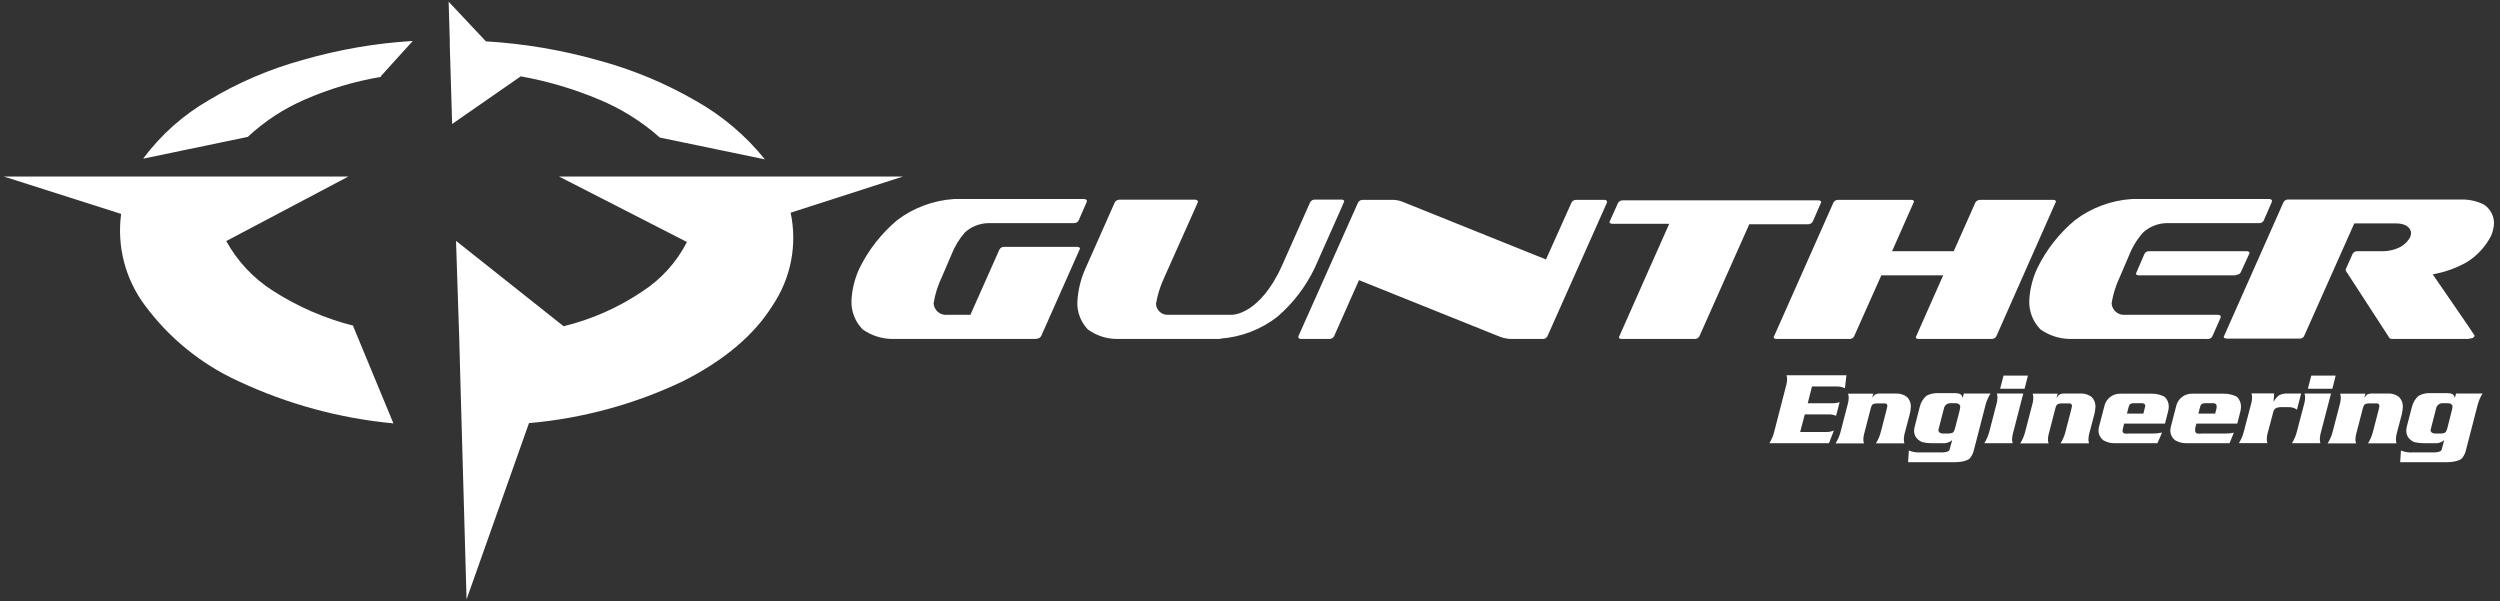 <svg width="366" height="88" viewBox="0 0 366 88" fill="none" xmlns="http://www.w3.org/2000/svg">
<rect x="0" y="0" width="366" height="88" fill="#333333" stroke="none"/>
<path d="M20.998 23.221L36.276 20.04C38.72 17.756 41.539 15.91 44.61 14.582C48.194 13.013 51.959 11.894 55.818 11.248L55.748 11.165L60.429 5.998C54.977 6.324 49.578 7.256 44.332 8.776C39.496 10.101 34.865 12.082 30.568 14.665C26.835 16.821 23.58 19.713 20.998 23.165V23.221ZM51.776 47.693C47.601 46.64 43.624 44.919 39.998 42.596C37.127 40.78 34.761 38.267 33.123 35.29L50.998 25.846H0.568L17.735 31.318C17.097 36.059 18.344 40.861 21.207 44.693C24.757 49.496 29.469 53.32 34.901 55.804C42.054 59.155 49.731 61.246 57.596 61.984L51.707 47.762V47.693H51.776ZM132.262 25.846H81.846L100.568 35.429C99.064 38.371 96.813 40.867 94.04 42.665C90.529 45.033 86.626 46.759 82.512 47.762L66.762 35.262L67.235 49.609L67.374 54.79L68.304 87.748L77.443 61.943C85.268 61.261 92.907 59.182 99.999 55.804C106.054 52.739 110.429 49.035 113.123 44.693C114.447 42.724 115.361 40.51 115.812 38.181C116.263 35.853 116.241 33.457 115.748 31.137L132.276 25.818L132.262 25.846ZM76.165 11.165C80.137 11.87 84.017 13.016 87.735 14.582C90.977 15.928 93.972 17.805 96.596 20.137L111.985 23.332C109.18 19.853 105.739 16.94 101.846 14.748C97.373 12.165 92.583 10.176 87.596 8.832C82.225 7.316 76.707 6.385 71.137 6.054L65.679 0.248L65.846 5.804V6.582L66.193 18.151L76.193 11.207" fill="white"/>
<path d="M151.721 49.623H130.582C129.05 49.598 127.56 49.114 126.305 48.234C125.762 47.687 125.336 47.036 125.052 46.32C124.768 45.604 124.632 44.838 124.652 44.068C124.724 42.425 125.116 40.811 125.805 39.318C127.141 36.59 129.034 34.173 131.36 32.221C133.776 30.399 136.674 29.326 139.693 29.137H158.693C158.693 29.137 159.11 29.137 159.11 29.401C159.117 29.442 159.117 29.485 159.11 29.526L157.902 32.304C157.826 32.424 157.719 32.522 157.591 32.586C157.464 32.649 157.322 32.677 157.18 32.665H144.68C143.401 32.693 142.176 33.187 141.235 34.054C140.401 35.022 139.738 36.126 139.277 37.318L137.888 40.554C137.302 41.771 136.895 43.067 136.68 44.401C136.694 44.651 136.761 44.896 136.875 45.119C136.99 45.343 137.149 45.539 137.344 45.698C137.539 45.856 137.764 45.971 138.006 46.038C138.248 46.104 138.501 46.119 138.749 46.082H142.068L146.318 36.526C146.388 36.401 146.492 36.299 146.617 36.23C146.742 36.162 146.884 36.129 147.027 36.137H157.693C157.693 36.137 158.11 36.137 158.11 36.401C158.11 36.401 158.11 36.401 152.43 49.193C152.361 49.319 152.258 49.422 152.132 49.491C152.007 49.56 151.864 49.591 151.721 49.582V49.623ZM178.707 49.623H163.43C161.931 49.6 160.476 49.115 159.263 48.234C158.757 47.706 158.361 47.084 158.096 46.402C157.832 45.72 157.704 44.993 157.721 44.262C157.804 42.524 158.219 40.817 158.944 39.234L163.207 29.623C163.28 29.498 163.385 29.395 163.513 29.326C163.641 29.257 163.785 29.226 163.93 29.234H174.944C174.944 29.234 175.36 29.234 175.36 29.498C175.352 29.54 175.352 29.582 175.36 29.623L170.43 40.665C169.862 41.879 169.46 43.163 169.235 44.484C169.245 44.713 169.302 44.937 169.402 45.142C169.501 45.348 169.642 45.531 169.815 45.681C169.988 45.83 170.189 45.943 170.407 46.012C170.625 46.081 170.855 46.105 171.082 46.082H180.43C180.43 46.082 184.471 46.082 187.707 38.832L191.805 29.609C191.875 29.485 191.978 29.382 192.103 29.314C192.228 29.245 192.37 29.213 192.513 29.221H196.402C196.402 29.221 196.791 29.221 196.791 29.484C196.791 29.484 196.791 29.582 192.485 39.207C191.18 41.943 189.321 44.378 187.027 46.359C184.628 48.23 181.728 49.346 178.694 49.568L178.707 49.623ZM225.832 49.623H221.082C220.464 49.581 219.857 49.431 219.291 49.179L198.957 41.012L195.305 49.234C195.235 49.359 195.131 49.462 195.006 49.53C194.881 49.599 194.739 49.631 194.596 49.623H190.499C190.499 49.623 190.082 49.623 190.082 49.359C190.075 49.318 190.075 49.276 190.082 49.234L198.819 29.651C198.887 29.525 198.99 29.422 199.116 29.353C199.241 29.284 199.384 29.253 199.527 29.262H204.096C204.62 29.301 205.133 29.433 205.61 29.651L226.332 37.984L230.069 29.651C230.137 29.522 230.242 29.416 230.37 29.347C230.499 29.277 230.645 29.248 230.791 29.262H234.888C234.888 29.262 235.263 29.262 235.263 29.526C235.27 29.567 235.27 29.61 235.263 29.651L226.541 49.234C226.475 49.362 226.372 49.468 226.246 49.537C226.12 49.606 225.976 49.636 225.832 49.623ZM256.124 32.762L248.791 49.234C248.724 49.356 248.625 49.456 248.505 49.525C248.385 49.593 248.248 49.628 248.11 49.623H237.36C237.36 49.623 237.013 49.623 237.013 49.359C237.013 49.359 237.013 49.359 244.374 32.762H236.041C236.041 32.762 235.624 32.762 235.624 32.498C235.624 32.498 235.624 32.498 236.874 29.721C236.944 29.596 237.047 29.494 237.173 29.425C237.298 29.356 237.44 29.324 237.582 29.332H266.235C266.235 29.332 266.624 29.332 266.624 29.596C266.624 29.596 266.624 29.596 265.374 32.471C265.299 32.589 265.194 32.685 265.07 32.748C264.945 32.812 264.805 32.841 264.666 32.832H256.124V32.762ZM291.541 49.623H280.832C280.832 49.623 280.471 49.623 280.471 49.359C280.471 49.359 280.471 49.359 284.485 40.304H275.43L271.444 49.234C271.381 49.359 271.283 49.462 271.162 49.532C271.041 49.601 270.902 49.633 270.763 49.623H260.041C260.041 49.623 259.666 49.623 259.666 49.359C259.666 49.359 259.666 49.359 268.416 29.651C268.482 29.53 268.581 29.429 268.701 29.361C268.821 29.292 268.958 29.258 269.096 29.262H279.846C279.846 29.262 280.207 29.262 280.207 29.526C280.207 29.526 280.207 29.526 276.999 36.776H286.027L289.194 29.651C289.266 29.525 289.372 29.422 289.499 29.354C289.627 29.285 289.771 29.253 289.916 29.262H300.624C300.624 29.262 300.985 29.262 300.985 29.526C300.985 29.526 300.985 29.526 292.263 49.234C292.191 49.36 292.085 49.463 291.957 49.532C291.83 49.6 291.685 49.632 291.541 49.623ZM327.263 40.304H313.069C313.069 40.304 312.707 40.304 312.707 40.04C312.707 40.04 312.707 40.04 313.957 37.151C314.023 37.03 314.122 36.931 314.243 36.864C314.364 36.798 314.501 36.767 314.638 36.776H328.944C328.944 36.776 329.332 36.776 329.332 37.068C329.332 37.068 329.332 37.068 328.055 39.846C327.992 39.97 327.894 40.074 327.773 40.143C327.652 40.212 327.513 40.244 327.374 40.234L327.263 40.304ZM323.096 49.623H303.013C301.48 49.598 299.991 49.114 298.735 48.234C298.193 47.687 297.767 47.036 297.483 46.32C297.199 45.604 297.063 44.838 297.082 44.068C297.155 42.425 297.546 40.811 298.235 39.318C299.561 36.583 301.455 34.164 303.791 32.221C306.207 30.399 309.104 29.326 312.124 29.137H332.235C332.235 29.137 332.61 29.137 332.61 29.401C332.617 29.442 332.617 29.485 332.61 29.526L331.402 32.304C331.33 32.428 331.223 32.528 331.095 32.592C330.966 32.657 330.822 32.682 330.68 32.665H317.18C315.901 32.693 314.676 33.187 313.735 34.054C312.855 35.048 312.159 36.191 311.68 37.429L310.291 40.665C309.734 41.85 309.346 43.108 309.138 44.401C309.153 44.649 309.219 44.891 309.332 45.112C309.444 45.333 309.601 45.528 309.793 45.686C309.984 45.844 310.206 45.96 310.445 46.028C310.684 46.096 310.934 46.115 311.18 46.082H324.694C324.694 46.082 325.11 46.082 325.11 46.346C325.104 46.387 325.104 46.429 325.11 46.471L323.888 49.248C323.812 49.377 323.702 49.482 323.569 49.551C323.437 49.62 323.287 49.65 323.138 49.637L323.096 49.623ZM361.458 49.623H350.18C350.18 49.623 349.916 49.623 349.819 49.484L343.416 39.623V39.415L344.43 37.151C344.501 37.029 344.606 36.929 344.731 36.863C344.856 36.797 344.997 36.767 345.138 36.776H348.971C349.739 36.756 350.495 36.581 351.194 36.262C351.885 35.942 352.459 35.413 352.833 34.748C352.921 34.541 352.973 34.32 352.985 34.096C352.985 34.096 352.985 32.707 350.749 32.707H344.666L337.332 49.179C337.27 49.309 337.168 49.417 337.041 49.487C336.914 49.557 336.768 49.585 336.624 49.568H325.971C325.971 49.568 325.555 49.568 325.555 49.304C325.555 49.304 325.555 49.304 334.305 29.596C334.375 29.471 334.478 29.369 334.603 29.3C334.728 29.231 334.87 29.199 335.013 29.207H360.527C361.606 29.214 362.67 29.465 363.638 29.943C364.085 30.235 364.453 30.633 364.712 31.099C364.971 31.567 365.112 32.09 365.124 32.623C365.103 33.29 364.952 33.945 364.68 34.554C363.867 36.12 362.649 37.439 361.152 38.373C359.599 39.251 357.908 39.857 356.152 40.165C356.152 40.165 362.277 49.04 362.277 49.123C362.277 49.123 362.277 49.568 361.499 49.568L361.458 49.623Z" fill="white"/>
<path d="M265.262 56.623L264.651 59.04H268.346C268.675 59.035 269.002 58.983 269.318 58.887L268.804 60.873C268.431 60.716 268.028 60.645 267.623 60.665H264.221L263.54 63.248H267.443C267.801 63.24 268.154 63.165 268.484 63.026L267.762 64.887H259.04C259.365 64.363 259.604 63.791 259.748 63.193L261.54 56.248C261.603 55.998 261.636 55.742 261.637 55.484C261.631 55.3 261.599 55.117 261.54 54.943H270.318L270.096 56.831C269.721 56.661 269.313 56.575 268.901 56.581H265.262V56.623ZM274.262 57.609L274.082 58.276C274.201 58.053 274.372 57.862 274.582 57.72C274.811 57.631 275.058 57.593 275.304 57.609H277.707C278.237 57.619 278.752 57.794 279.179 58.109C279.362 58.291 279.506 58.508 279.604 58.746C279.702 58.985 279.751 59.24 279.748 59.498C279.736 59.887 279.68 60.274 279.582 60.651L278.804 63.595C278.751 63.856 278.723 64.121 278.721 64.387C278.726 64.561 278.754 64.734 278.804 64.901H274.637C274.966 64.378 275.21 63.806 275.359 63.206L276.193 59.984C276.245 59.797 276.287 59.607 276.318 59.415C276.313 59.328 276.279 59.244 276.221 59.179C276.163 59.113 276.084 59.069 275.998 59.054H274.762C274.555 59.049 274.349 59.097 274.165 59.193C274.022 59.348 273.926 59.541 273.887 59.748L272.887 63.609C272.825 63.869 272.793 64.134 272.79 64.401C272.796 64.576 272.829 64.749 272.887 64.915H268.721C269.059 64.395 269.308 63.822 269.457 63.22L270.568 58.943C270.623 58.687 270.651 58.426 270.651 58.165C270.645 57.985 270.612 57.807 270.554 57.637H274.304L274.262 57.609ZM287.568 57.609H291.415C291.081 58.132 290.833 58.703 290.679 59.304L289.193 65.054C289.193 65.054 288.929 66.095 288.901 66.165C288.786 66.524 288.597 66.856 288.346 67.137C288.346 67.137 287.832 67.665 286.109 67.665H279.346L279.457 65.957C280.008 66.177 280.601 66.272 281.193 66.234H284.318C284.318 66.234 285.234 66.234 285.401 65.887C285.459 65.719 285.505 65.547 285.54 65.373L285.804 64.429C285.603 64.602 285.368 64.731 285.115 64.81C284.862 64.889 284.595 64.915 284.332 64.887H282.832C282.364 64.892 281.898 64.841 281.443 64.734C281.03 64.583 280.679 64.3 280.443 63.929C280.307 63.666 280.231 63.377 280.221 63.081C280.231 62.827 280.273 62.575 280.346 62.331L281.054 59.554C281.206 58.93 281.545 58.368 282.026 57.943C282.563 57.656 283.168 57.522 283.776 57.554H286.262C286.51 57.552 286.755 57.599 286.984 57.693C287.168 57.832 287.292 58.035 287.332 58.262L287.526 57.554L287.568 57.609ZM284.512 63.47H285.29C285.29 63.47 285.804 63.47 285.998 63.234C286.125 63.014 286.214 62.775 286.262 62.526L286.859 60.22C286.917 59.992 286.959 59.76 286.984 59.526C286.984 59.526 286.984 59.026 286.248 59.026H285.457C285.241 59.042 285.038 59.13 284.879 59.277C284.72 59.423 284.616 59.618 284.582 59.831L283.887 62.526C283.842 62.677 283.805 62.83 283.776 62.984C283.776 62.984 283.776 63.47 284.484 63.47H284.512ZM296.887 54.984L296.401 56.915H292.818L293.318 54.984H296.887ZM296.207 57.609L294.665 63.581C294.602 63.841 294.569 64.106 294.568 64.373C294.574 64.548 294.607 64.722 294.665 64.887H290.498C290.829 64.363 291.077 63.792 291.234 63.193L292.346 58.915C292.401 58.659 292.429 58.398 292.429 58.137C292.422 57.957 292.39 57.779 292.332 57.609H296.235H296.207ZM301.248 57.609L301.068 58.276C301.192 58.056 301.363 57.867 301.568 57.72C301.798 57.631 302.044 57.593 302.29 57.609H304.735C305.265 57.619 305.78 57.794 306.207 58.109C306.39 58.291 306.534 58.508 306.632 58.746C306.73 58.985 306.779 59.24 306.776 59.498C306.763 59.887 306.708 60.274 306.61 60.651L305.832 63.595C305.779 63.856 305.751 64.121 305.748 64.387C305.753 64.561 305.782 64.734 305.832 64.901H301.665C301.994 64.378 302.238 63.806 302.387 63.206L303.221 59.984C303.273 59.797 303.314 59.607 303.346 59.415C303.341 59.328 303.307 59.244 303.249 59.179C303.191 59.113 303.112 59.069 303.026 59.054H301.804C301.592 59.05 301.382 59.097 301.193 59.193C301.05 59.348 300.954 59.541 300.915 59.748L299.915 63.609C299.853 63.869 299.82 64.134 299.818 64.401C299.824 64.576 299.857 64.749 299.915 64.915H295.748C296.087 64.395 296.335 63.822 296.484 63.22L297.596 58.943C297.651 58.687 297.679 58.426 297.679 58.165C297.672 57.985 297.64 57.807 297.582 57.637H301.332L301.248 57.609ZM316.526 63.331L315.846 64.887H309.512C308.956 64.881 308.411 64.733 307.929 64.457C307.715 64.293 307.54 64.083 307.417 63.843C307.295 63.602 307.227 63.337 307.221 63.068C307.225 62.876 307.248 62.685 307.29 62.498L308.123 59.29C308.273 58.797 308.582 58.367 309.002 58.069C309.421 57.77 309.928 57.618 310.443 57.637H314.985C315.657 57.621 316.322 57.779 316.915 58.095C317.288 58.462 317.503 58.961 317.512 59.484C317.507 59.728 317.475 59.97 317.415 60.206L316.957 62.012H310.971L310.804 62.693C310.768 62.82 310.745 62.95 310.735 63.081C310.735 63.171 310.765 63.258 310.821 63.328C310.876 63.399 310.953 63.449 311.04 63.47C311.257 63.498 311.476 63.498 311.693 63.47H315.193C315.627 63.473 316.061 63.426 316.485 63.331H316.526ZM311.387 60.554H313.79L313.998 59.72C314.034 59.617 314.057 59.51 314.068 59.401C314.068 59.401 314.068 59.026 313.54 59.026H312.415C312.218 59.021 312.023 59.064 311.846 59.151C311.72 59.319 311.635 59.514 311.596 59.72L311.387 60.554ZM327.04 63.331L326.401 64.887H320.012C319.461 64.881 318.92 64.733 318.443 64.457C318.228 64.293 318.054 64.083 317.931 63.843C317.808 63.602 317.741 63.337 317.735 63.068C317.739 62.876 317.762 62.685 317.804 62.498L318.637 59.29C318.787 58.797 319.096 58.367 319.516 58.069C319.935 57.77 320.442 57.618 320.957 57.637H325.568C326.24 57.622 326.905 57.78 327.498 58.095C327.865 58.465 328.074 58.963 328.082 59.484C328.077 59.727 328.05 59.969 327.998 60.206L327.54 62.012H321.554L321.373 62.693C321.363 62.822 321.363 62.952 321.373 63.081C321.373 63.169 321.401 63.255 321.454 63.325C321.507 63.395 321.581 63.446 321.665 63.47C321.886 63.499 322.11 63.499 322.332 63.47H325.832C326.266 63.473 326.699 63.426 327.123 63.331H327.04ZM321.901 60.554H324.304L324.512 59.72C324.522 59.614 324.522 59.507 324.512 59.401C324.512 59.401 324.512 59.026 323.998 59.026H322.873C322.676 59.021 322.481 59.064 322.304 59.151C322.169 59.314 322.083 59.511 322.054 59.72L321.846 60.554H321.901ZM332.929 57.609C332.929 57.609 332.929 58.026 332.846 58.845C333.043 58.468 333.317 58.137 333.651 57.873C334.029 57.68 334.45 57.589 334.873 57.609H336.887L336.276 59.97C335.921 59.716 335.49 59.589 335.054 59.609H333.804C333.804 59.609 332.971 59.609 332.832 60.22L331.943 63.568C331.89 63.828 331.862 64.093 331.86 64.359C331.865 64.534 331.893 64.706 331.943 64.873H327.776C328.105 64.35 328.349 63.778 328.498 63.179L329.623 58.901C329.679 58.645 329.706 58.385 329.707 58.123C329.7 57.944 329.667 57.766 329.61 57.595H332.943L332.929 57.609ZM341.943 54.984L341.457 56.915H337.873L338.373 54.984H341.943ZM341.262 57.609L339.707 63.581C339.652 63.842 339.624 64.107 339.623 64.373C339.629 64.547 339.657 64.72 339.707 64.887H335.54C335.869 64.364 336.113 63.792 336.262 63.193L337.387 58.915C337.442 58.659 337.47 58.398 337.471 58.137C337.464 57.957 337.431 57.779 337.373 57.609H341.276H341.262ZM346.304 57.609L346.123 58.276C346.241 58.056 346.407 57.866 346.61 57.72C346.844 57.63 347.095 57.592 347.346 57.609H349.748C350.275 57.618 350.785 57.793 351.207 58.109C351.39 58.291 351.534 58.508 351.632 58.746C351.73 58.985 351.779 59.24 351.776 59.498C351.765 59.887 351.713 60.273 351.623 60.651L350.846 63.595C350.793 63.856 350.765 64.121 350.762 64.387C350.767 64.561 350.795 64.734 350.846 64.901H346.679C347.008 64.378 347.252 63.806 347.401 63.206L348.235 59.984C348.235 59.984 348.346 59.512 348.346 59.415C348.341 59.329 348.309 59.248 348.254 59.182C348.199 59.117 348.124 59.072 348.04 59.054H346.804C346.596 59.049 346.391 59.097 346.207 59.193C346.064 59.348 345.968 59.541 345.929 59.748L344.929 63.609C344.867 63.869 344.834 64.134 344.832 64.401C344.838 64.576 344.871 64.749 344.929 64.915H340.762C341.093 64.391 341.341 63.819 341.498 63.22L342.61 58.943C342.665 58.687 342.693 58.426 342.693 58.165C342.686 57.985 342.654 57.807 342.596 57.637H346.346L346.304 57.609ZM359.61 57.609H363.443C363.117 58.134 362.874 58.705 362.721 59.304L361.235 65.054C361.235 65.054 360.971 66.095 360.943 66.165C360.828 66.524 360.639 66.856 360.387 67.137C360.387 67.137 359.873 67.665 358.151 67.665H351.387L351.498 65.957C352.048 66.18 352.642 66.275 353.235 66.234H356.36C356.36 66.234 357.276 66.234 357.443 65.887C357.5 65.719 357.547 65.547 357.582 65.373L357.832 64.429C357.634 64.603 357.402 64.733 357.151 64.812C356.9 64.891 356.635 64.916 356.373 64.887H354.873C354.406 64.891 353.94 64.84 353.485 64.734C353.075 64.584 352.727 64.3 352.498 63.929C352.362 63.666 352.286 63.377 352.276 63.081C352.285 62.828 352.323 62.577 352.387 62.331L353.11 59.554C353.261 58.93 353.601 58.368 354.082 57.943C354.619 57.656 355.224 57.522 355.832 57.554H358.318C358.565 57.552 358.811 57.599 359.04 57.693C359.223 57.832 359.347 58.035 359.387 58.262L359.582 57.554L359.61 57.609ZM356.54 63.47H357.36C357.36 63.47 357.873 63.47 358.068 63.234C358.195 63.014 358.284 62.775 358.332 62.526L358.915 60.22C358.979 59.993 359.026 59.761 359.054 59.526C359.054 59.526 359.054 59.026 358.318 59.026H357.512C357.297 59.042 357.094 59.13 356.935 59.277C356.776 59.423 356.671 59.618 356.637 59.831L355.943 62.526C355.898 62.677 355.861 62.83 355.832 62.984C355.832 62.984 355.832 63.47 356.526 63.47H356.54Z" fill="white"/>
</svg>
